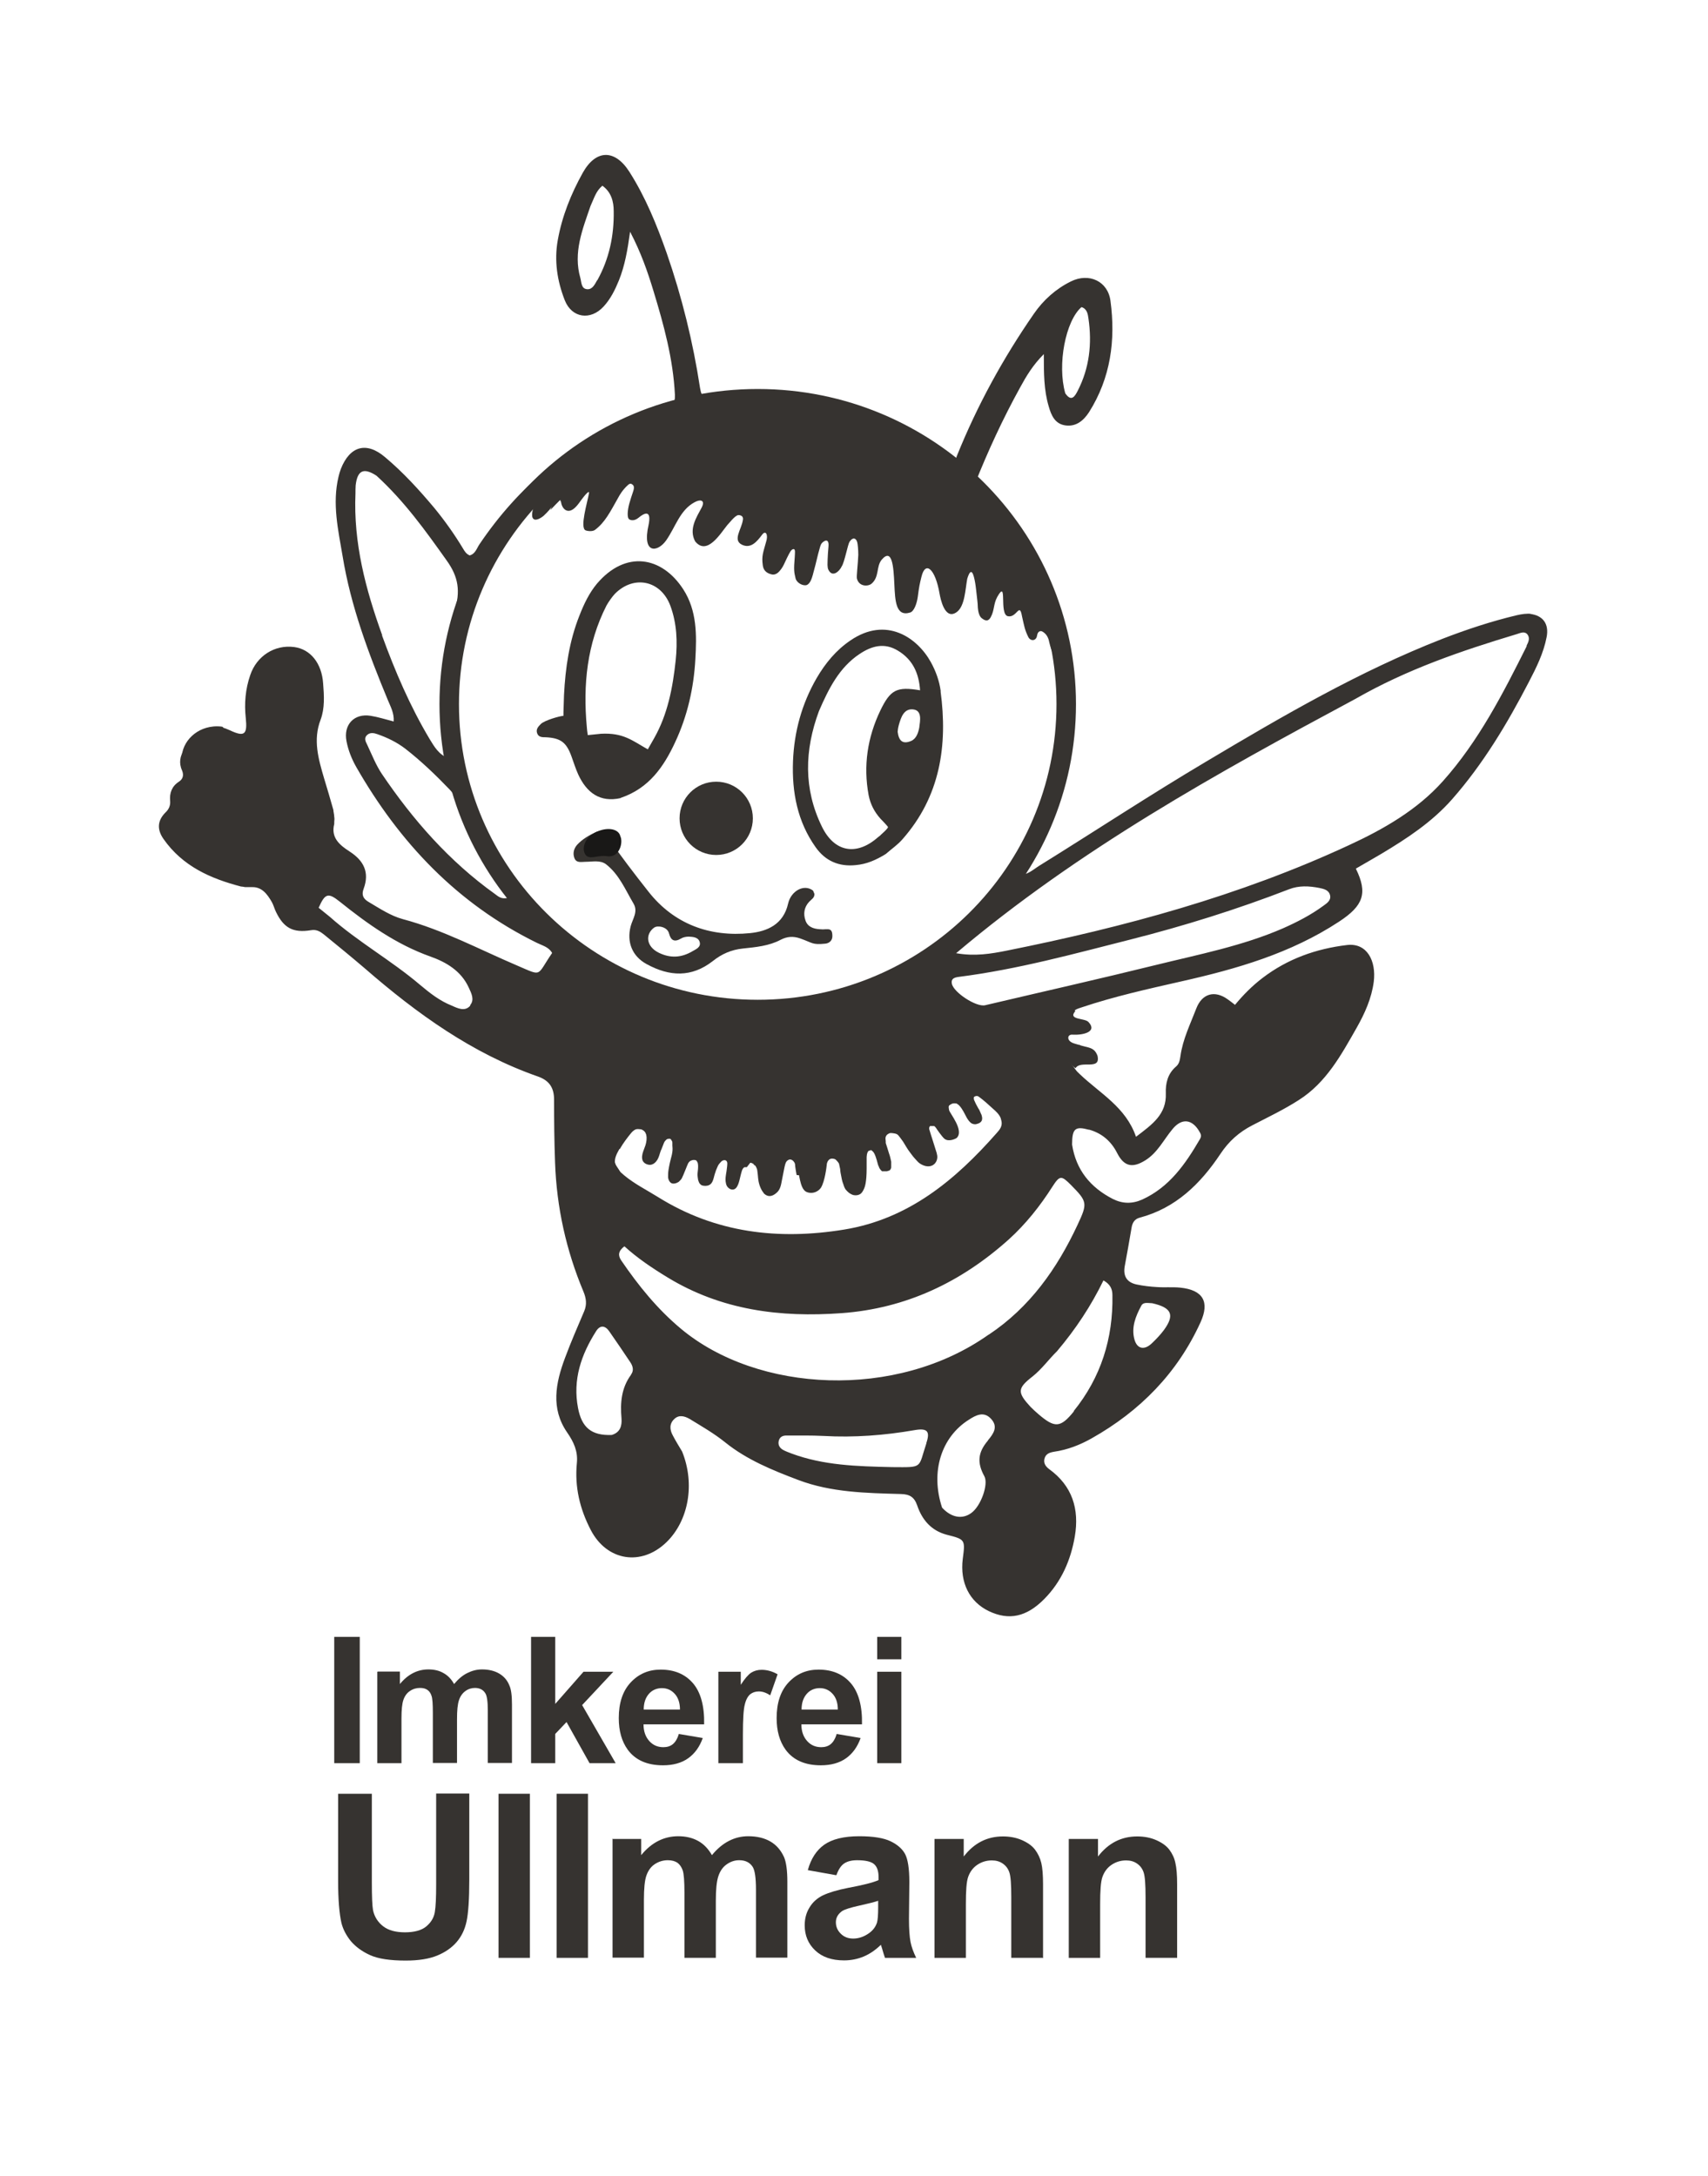<?xml version="1.0" encoding="UTF-8"?>
<svg id="Ebene_1" xmlns="http://www.w3.org/2000/svg" version="1.1" viewBox="0 0 87.64 111.64">
  <!-- Generator: Adobe Illustrator 29.5.1, SVG Export Plug-In . SVG Version: 2.1.0 Build 141)  -->
  <defs>
    <style>
      .st0, .st1 {
        fill: #363330;
      }

      .st2 {
        fill: #191817;
        stroke: #191817;
        stroke-width: .21px;
      }

      .st2, .st3 {
        stroke-miterlimit: 10;
      }

      .st3 {
        fill: none;
        stroke: #363330;
      }

      .st1 {
        fill-rule: evenodd;
      }
    </style>
  </defs>
  <g id="Text">
    <g>
      <path class="st0" d="M17.15,90.47v-6.48h1.31v6.48h-1.31Z"/>
      <path class="st0" d="M19.38,85.77h1.14v.64c.41-.5.9-.75,1.46-.75.3,0,.56.06.78.19.22.12.4.31.54.56.21-.25.43-.44.67-.56.24-.12.49-.19.76-.19.34,0,.64.07.88.21s.42.34.53.62c.09.2.13.52.13.97v3h-1.24v-2.68c0-.46-.04-.77-.13-.9-.11-.18-.29-.27-.53-.27-.17,0-.34.05-.49.16s-.26.26-.33.47-.1.53-.1.97v2.25h-1.24v-2.57c0-.46-.02-.75-.07-.88-.04-.13-.11-.23-.21-.3s-.22-.1-.38-.1c-.19,0-.36.05-.52.16-.15.1-.26.25-.33.45s-.1.52-.1.97v2.28h-1.24v-4.69h.02Z"/>
      <path class="st0" d="M27.25,90.47v-6.48h1.24v3.44l1.45-1.65h1.53l-1.6,1.71,1.72,2.98h-1.34l-1.18-2.11-.58.61v1.5h-1.24Z"/>
      <path class="st0" d="M34.82,88.97l1.24.21c-.16.45-.41.8-.75,1.04s-.77.36-1.29.36c-.82,0-1.42-.27-1.81-.8-.31-.43-.46-.97-.46-1.62,0-.78.2-1.39.61-1.83s.92-.66,1.54-.66c.7,0,1.25.23,1.65.69s.6,1.17.58,2.12h-3.11c0,.37.11.65.3.86s.43.31.72.31c.19,0,.36-.05.49-.16s.23-.28.3-.51h-.01ZM34.89,87.72c0-.36-.1-.63-.28-.82s-.39-.28-.65-.28-.5.1-.67.3-.26.46-.26.8c0,0,1.86,0,1.86,0Z"/>
      <path class="st0" d="M38.1,90.47h-1.24v-4.69h1.15v.67c.2-.31.38-.52.53-.62.16-.1.34-.15.54-.15.28,0,.56.08.82.23l-.38,1.08c-.21-.14-.4-.2-.58-.2s-.32.05-.44.14c-.12.1-.22.27-.28.52-.07.25-.1.77-.1,1.57v1.45h-.02Z"/>
      <path class="st0" d="M42.92,88.97l1.24.21c-.16.45-.41.8-.75,1.04s-.77.36-1.29.36c-.82,0-1.42-.27-1.81-.8-.31-.43-.46-.97-.46-1.62,0-.78.2-1.39.61-1.83s.92-.66,1.54-.66c.7,0,1.25.23,1.65.69s.6,1.17.58,2.12h-3.11c0,.37.11.65.3.86s.43.31.72.31c.19,0,.36-.05.49-.16s.23-.28.3-.51h-.01ZM42.99,87.72c0-.36-.1-.63-.28-.82s-.39-.28-.65-.28-.5.1-.67.3-.26.46-.26.8c0,0,1.86,0,1.86,0Z"/>
      <path class="st0" d="M45.01,85.14v-1.15h1.24v1.15h-1.24ZM45.01,90.47v-4.69h1.24v4.69h-1.24Z"/>
      <path class="st0" d="M17.38,92.04h1.7v4.56c0,.72.02,1.19.06,1.41.07.34.25.62.52.83s.65.31,1.12.31.85-.1,1.09-.3.39-.44.44-.73c.05-.29.07-.76.07-1.43v-4.66h1.7v4.42c0,1.01-.05,1.72-.14,2.14s-.26.77-.51,1.06-.58.52-.99.69c-.41.17-.95.26-1.62.26-.8,0-1.41-.09-1.83-.28s-.74-.43-.99-.72c-.24-.3-.4-.61-.48-.93-.11-.48-.17-1.2-.17-2.14v-4.49h.03Z"/>
      <path class="st0" d="M25.58,100.46v-8.42h1.61v8.42h-1.61Z"/>
      <path class="st0" d="M28.56,100.46v-8.42h1.61v8.42h-1.61Z"/>
      <path class="st0" d="M31.41,94.36h1.49v.83c.53-.65,1.17-.97,1.9-.97.39,0,.73.08,1.02.24.29.16.52.4.71.73.27-.33.56-.57.87-.73.31-.16.64-.24.99-.24.45,0,.83.09,1.14.27.31.18.54.45.7.8.11.26.17.68.17,1.26v3.9h-1.61v-3.49c0-.61-.06-1-.17-1.17-.15-.23-.38-.34-.69-.34-.23,0-.44.07-.64.21s-.34.34-.43.61c-.09.27-.13.69-.13,1.26v2.93h-1.61v-3.34c0-.59-.03-.98-.09-1.15s-.15-.3-.27-.39c-.12-.08-.28-.13-.49-.13-.25,0-.47.07-.67.2s-.34.33-.43.58-.13.67-.13,1.26v2.96h-1.61v-6.1h-.02Z"/>
      <path class="st0" d="M42.91,96.22l-1.46-.26c.16-.59.45-1.03.85-1.31.4-.28,1-.43,1.79-.43.72,0,1.26.09,1.61.26.35.17.6.39.74.65.14.26.22.74.22,1.44l-.02,1.88c0,.54.03.93.08,1.19s.15.53.29.82h-1.6c-.04-.11-.09-.27-.15-.48-.03-.1-.05-.16-.06-.19-.28.27-.57.47-.88.6s-.65.2-1.01.2c-.63,0-1.12-.17-1.48-.51s-.54-.77-.54-1.29c0-.34.08-.65.25-.92.16-.27.4-.48.69-.62.3-.14.72-.27,1.28-.38.75-.14,1.28-.27,1.57-.4v-.16c0-.31-.08-.53-.23-.66-.15-.13-.44-.2-.87-.2-.29,0-.51.06-.67.17s-.29.31-.39.59h-.01ZM45.07,97.53c-.21.07-.53.15-.98.25s-.74.19-.88.28c-.21.15-.32.34-.32.57s.08.42.25.59.38.25.64.25c.29,0,.57-.1.83-.29.2-.15.32-.32.39-.53.04-.14.06-.4.06-.79v-.32h0Z"/>
      <path class="st0" d="M53.5,100.46h-1.61v-3.11c0-.66-.03-1.08-.1-1.28s-.18-.34-.34-.45-.34-.16-.56-.16c-.28,0-.53.08-.75.23s-.37.36-.46.61-.12.72-.12,1.4v2.76h-1.61v-6.1h1.5v.9c.53-.69,1.2-1.03,2.01-1.03.36,0,.68.06.98.19.29.13.52.29.67.49.15.2.26.43.32.68s.09.62.09,1.09v3.79h-.02Z"/>
      <path class="st0" d="M60.39,100.46h-1.61v-3.11c0-.66-.03-1.08-.1-1.28s-.18-.34-.34-.45-.34-.16-.56-.16c-.28,0-.53.08-.75.23s-.37.36-.46.61-.12.72-.12,1.4v2.76h-1.61v-6.1h1.5v.9c.53-.69,1.2-1.03,2.01-1.03.36,0,.68.06.98.19.29.13.52.29.67.49.15.2.26.43.31.68.06.25.09.62.09,1.09v3.79h0Z"/>
    </g>
  </g>
  <g id="Biene">
    <path class="st0" d="M78.6,31.5c-.26-.03-.52.01-.78.07-1.3.31-2.57.73-3.81,1.21-4.25,1.66-8.18,3.95-12.09,6.28-2.9,1.72-5.72,3.58-8.59,5.36-.32.2-.62.5-1.08.48,0-.03,0-.06.02-.1-.25.31-.52.61-.8.89-1.31,2.21-3.58,3.47-5.93,4.37-.02,0-.03.02-.05.03-.37.16-.74.32-1.12.46-.89.42-1.85.62-2.82.76-.09,0-.17.02-.26,0-4.21.72-8.49-.02-11.91-2.71-3.53-2.77-5.58-7.06-5.94-11.52-.18-2.3.39-4.49.93-6.7.27-1.09.68-1.96,1.36-2.63.21-.3.43-.63.71-.84,0-.04,0-.09.03-.13.43-.93,1.38-1.48,2.29-1.85.44-.18.89-.32,1.35-.45,1.89-.71,4.02-.93,6.01-.65,1.24.17,2.45.53,3.66.85,1.2.32,2.42.57,3.61.93,1.16.35,2.3.78,3.35,1.38,1.02.58,2.11,1.01,3.14,1.57,1.79.98,3.76,2.64,4.15,4.74,0,.03.07.18.07.2.07.11,0,.07,0,.21v.09s0,.03.02.09h0v.03h0v.02h0v.03l.02.04v.03s0,.03,0,.05c0,0,0,.04,0,.03v.03c.02.08.02.14.02.22l.02.05v.06c.09.1.13.17.21.28-.03-.33-.06-.65-.1-.98-.42-3.08-1.93-5.72-4.07-7.97-.3-.31-.37-.55-.21-.95.68-1.71,1.45-3.38,2.34-4.99.31-.57.65-1.14,1.21-1.7,0,.98,0,1.84.25,2.68.13.46.32.91.87.98.54.07.92-.25,1.2-.68,1.11-1.76,1.37-3.69,1.1-5.71-.13-1.01-1.1-1.46-2.03-1-.77.38-1.41.95-1.9,1.66-1.58,2.28-2.91,4.71-3.95,7.29-.11.27-.16.58-.46.78-.6-.26-1.08-.7-1.63-1.04-3.15-1.91-6.57-2.76-10.25-2.55-.54.03-.76-.16-.84-.67-.36-2.36-.93-4.67-1.71-6.92-.51-1.45-1.09-2.88-1.92-4.18-.75-1.17-1.72-1.14-2.39.06-.6,1.08-1.06,2.22-1.28,3.45-.19,1.06-.03,2.1.36,3.09.36.91,1.32,1.05,1.99.32.36-.39.59-.86.79-1.35.3-.75.44-1.54.57-2.49.56,1.07.9,2.05,1.2,3.04.53,1.74,1.01,3.49,1.1,5.32.02.48-.16.71-.62.78-.5.08-.98.24-1.45.43-3.35,1.3-5.96,3.51-7.96,6.47-.14.21-.21.49-.5.57-.17-.07-.26-.21-.34-.35-.44-.73-.93-1.42-1.47-2.08-.78-.93-1.6-1.83-2.53-2.61-.96-.82-1.81-.57-2.27.6-.05.13-.09.27-.12.4-.33,1.38-.02,2.73.21,4.08.42,2.57,1.33,4.99,2.32,7.38.14.34.33.67.3,1.1-.43-.11-.8-.23-1.18-.29-.85-.14-1.41.46-1.24,1.31.09.46.26.89.49,1.3,2.23,3.9,5.2,7.04,9.28,9.04.28.14.61.21.78.52-.82,1.19-.47,1.21-1.78.65-1.95-.83-3.82-1.84-5.89-2.39-.62-.17-1.17-.54-1.73-.87-.3-.17-.39-.37-.27-.69.31-.84,0-1.44-.71-1.9-.53-.34-.98-.72-.8-1.42,0-.08,0-.16.01-.24,0-.04,0-.09-.01-.13,0-.06-.01-.12-.02-.17,0-.04-.02-.09-.02-.12s0-.05-.01-.08c-.15-.54-.31-1.07-.47-1.6-.29-.99-.58-1.97-.18-3.01.22-.59.18-1.23.13-1.86-.07-1.04-.65-1.76-1.49-1.87-1-.13-1.92.46-2.25,1.44-.25.72-.31,1.46-.23,2.2.09.85-.06.99-.82.63-.28-.13-.54-.2-.78-.18-.29.02-.56.15-.81.43-.14.15-.29.28-.44.41-.27.25-.47.52-.51.85-.02.17,0,.35.09.55.09.22.07.43-.16.58-.36.23-.49.58-.45.99.02.24-.07.43-.24.59-.43.43-.43.89-.1,1.36.98,1.4,2.41,2.03,3.98,2.44.07,0,.14.02.21.03h.34c.51-.02.79.35,1.03.77.09.16.13.34.21.5.4.83.88,1.09,1.8.94.28-.05.47.07.66.22.7.57,1.41,1.15,2.1,1.74,2.67,2.32,5.51,4.37,8.89,5.55.59.21.82.59.82,1.19,0,1.07.01,2.14.05,3.21.08,2.31.57,4.52,1.46,6.64.14.34.18.65.04.99-.34.8-.69,1.6-.99,2.41-.48,1.28-.74,2.59.11,3.82.34.49.56.97.5,1.57-.12,1.22.15,2.36.72,3.45.83,1.58,2.59,1.86,3.88.61,1.12-1.09,1.48-2.97.8-4.65-.18-.3-.34-.56-.48-.83-.16-.29-.18-.6.08-.84.24-.23.53-.15.79,0,.62.38,1.25.74,1.82,1.2,1.12.9,2.43,1.43,3.75,1.93,1.69.64,3.48.67,5.26.72.45.01.69.15.84.58.25.74.72,1.3,1.52,1.51.95.24.95.25.82,1.24-.15,1.21.34,2.2,1.34,2.68,1.03.49,1.93.3,2.84-.62.88-.89,1.36-1.99,1.57-3.21.24-1.41-.13-2.6-1.32-3.46-.17-.13-.29-.29-.24-.52.06-.26.26-.33.5-.37.69-.1,1.33-.35,1.93-.69,2.48-1.4,4.39-3.34,5.58-5.95.48-1.05.13-1.66-1.04-1.78-.4-.04-.81,0-1.21-.03-.34-.02-.69-.06-1.02-.13-.49-.1-.71-.41-.62-.93.12-.65.24-1.31.35-1.97.04-.26.15-.46.42-.53,1.85-.49,3.12-1.74,4.14-3.27.43-.65.96-1.12,1.64-1.47.81-.42,1.63-.81,2.39-1.3,1.4-.89,2.17-2.31,2.96-3.7.42-.74.77-1.52.88-2.37.13-1.06-.34-2-1.37-1.88-1.59.19-3.06.71-4.35,1.7-.51.39-.97.85-1.4,1.37-.15-.12-.26-.2-.37-.28-.66-.48-1.31-.31-1.61.45-.31.81-.7,1.59-.82,2.46-.03.2-.06.4-.23.54-.42.36-.54.85-.52,1.37.04,1.08-.69,1.59-1.53,2.23-.52-1.52-1.84-2.22-2.87-3.2-.09-.08-.18-.17-.25-.27-.12-.19-.35-.38-.46-.58h0c-.27-.31-.2-.75-.15-1.12.05-.4.06-.43.22-.84,0,0,.12-.18.19-.29.13-.22.32-.27.53-.34,1.67-.56,3.38-.94,5.1-1.33,2.85-.64,5.63-1.44,8.11-3.07,1.25-.82,1.48-1.46.86-2.72.43-.25.87-.5,1.31-.76,1.32-.79,2.6-1.63,3.63-2.8,1.6-1.82,2.83-3.88,3.94-6.02.38-.73.75-1.47.91-2.3.13-.67-.18-1.11-.85-1.19h.09ZM55.5,15.76c.28.09.32.36.35.58.19,1.29.05,2.54-.55,3.71-.14.27-.32.6-.64.13-.42-1.48.02-3.72.83-4.42h0ZM30.64,14.38c-.12.21-.24.48-.51.46-.31-.02-.29-.35-.35-.57-.38-1.31.11-2.5.52-3.7.19-.41.28-.77.61-1.04.46.33.58.82.58,1.31.02,1.25-.23,2.44-.84,3.54h-.01ZM19.61,32.59c-.85-2.35-1.48-4.74-1.37-7.27,0-.14,0-.28.01-.42.09-.77.41-.92,1.07-.49,1.44,1.32,2.52,2.83,3.6,4.35.61.85.71,1.57.41,2.59-.68,2.31-.7,4.7-.36,7.08.02.14.03.28.04.48-.51-.2-.73-.61-.96-.98-1.01-1.69-1.78-3.49-2.45-5.33h.01ZM25.38,45.86c-2.33-1.67-4.19-3.79-5.78-6.14-.31-.46-.52-1-.76-1.51-.08-.16-.18-.34,0-.5.16-.14.35-.1.52-.04.52.18,1.01.42,1.44.75.81.63,1.56,1.35,2.27,2.09.3.31.47.7.62,1.1.64,1.62,1.61,2.96,2.37,4.46-.35.09-.51-.09-.68-.21ZM24.13,51.6c-.27.32-.64.14-.95,0-.61-.24-1.12-.64-1.62-1.06-1.48-1.26-3.19-2.21-4.64-3.5-.24-.19-.41-.33-.57-.46.33-.75.49-.79,1.09-.31,1.42,1.14,2.9,2.19,4.64,2.81.82.29,1.58.74,1.97,1.59.14.3.31.63.07.91h.01ZM58.56,67c.11-.21.36-.13.56-.13,1.02.23,1.16.61.6,1.38-.18.24-.39.46-.61.67-.38.37-.76.31-.9-.19-.17-.62.06-1.19.35-1.73ZM31.82,58.93c.16-.28.36-.54.56-.79.13-.16.3-.28.53-.19.24.1.3.3.3.54s-.13.46-.2.69c-.04.15-.04.29,0,.4.04,0,.09,0,.12.03-.02-.38.2-.79.61-.9.09-.33.27-.65.64-.72.11-.02.22.03.26.15,0,.04,0,.08,0,.12.15.08.16.24.15.39,0,.05,0,.1-.02.15.49.13.96.31,1.46.44.26.07.53.13.79.19.03-.02.05-.03.08-.05.04-.02.08,0,.11.02.03,0,.06,0,.08.04,0-.02.02-.05.03-.07.05-.05.12-.06.17,0,.02.03.04.05.04.08.03.02.06.06.05.1.18.04.36.07.54.11h0s.03-.04.04-.06c.02-.03.06-.04.09-.04.05-.03.11-.05.16-.07.1-.25.22-.49.46-.71-.07.37-.13.69-.19,1,.04,0,.08.02.12.03.23.05.4.17.51.33.12,0,.24.03.36.04,0-.07,0-.14,0-.21-.09-.05-.14-.16-.08-.28.18-.34.48-.93.97-.74.21.08.25.29.23.49-.02.28.03.54.08.82,0,0,0,.02.02.04h.55c.05-.14.13-.27.25-.37-.04-.13-.08-.26-.12-.4-.15-.48-.14-.86.03-1.15.26.4.28.91.45,1.35.08-.28.2-.57.45-.73.09-.06.24-.02.29.07.03.06.06.19.07.34,0-.08.04-.16.1-.24.22.03.34.14.43.28.12-.04.25-.07.37-.11.18-.12.37-.21.61-.21,0,0,.02,0,.03,0,.06-.05.13-.08.22-.09h0c.2-.08.39-.16.58-.24v-.05c0-.1.06-.16.13-.19-.06-.19-.08-.39,0-.6.38,0,.76.02,1.07.25.27-.14.53-.29.79-.44,0-.32.08-.62.45-.8.16.07.26.19.33.32.16-.1.32-.2.47-.31.04-.08.11-.15.19-.19.07-.07.16-.14.26-.17.05,0,.09-.02.14,0,.25-.1.5-.06.71.05.05-.04.11-.09.17-.17-.02-.05,0-.11.02-.16.05-.09.2-.14.29-.07.25.18.49.4.73.62.08.07.16.14.23.22.05.06.1.12.13.18.03.05.05.11.06.17h0c.1.32-.08.51-.23.68-2.12,2.41-4.52,4.41-7.82,4.95-3.37.55-6.6.18-9.56-1.67-.58-.36-1.2-.67-1.73-1.11-.56-.46-.61-.73-.25-1.35h.02ZM32.38,70.54c-.5.68-.56,1.44-.49,2.24.03.39-.07.72-.5.85-1.04.04-1.54-.38-1.73-1.38-.28-1.46.16-2.74.93-3.95.21-.33.47-.28.67.01.37.53.73,1.06,1.09,1.6.13.2.18.42.03.62h0ZM47.54,74.04c-.44,1.31-.14,1.25-1.75,1.24-1.83-.04-3.54-.09-5.18-.7-.15-.06-.3-.11-.44-.19-.17-.1-.26-.26-.21-.46.05-.21.22-.28.42-.27.62,0,1.25-.01,1.87.02,1.58.09,3.14-.03,4.69-.3.64-.11.8.06.59.67h.01ZM50.69,73.92c-.52.61-.56,1.14-.18,1.83.22.41-.18,1.54-.68,1.89-.46.33-1.02.23-1.49-.28-.61-1.84-.04-3.62,1.37-4.51.37-.24.77-.45,1.14-.05.38.41.13.76-.16,1.11h0ZM50.73,68.48c-4.74,3.36-11.85,2.99-15.79-.3-1.21-1.01-2.18-2.21-3.06-3.5-.18-.26-.16-.49.16-.73.67.61,1.43,1.12,2.22,1.6,2.76,1.68,5.78,2.06,8.92,1.83,3.31-.24,6.14-1.59,8.59-3.79.87-.79,1.6-1.71,2.23-2.7.38-.59.46-.58.95-.09.85.86.86.94.34,2.05-1.05,2.25-2.45,4.23-4.55,5.63h-.01ZM55.11,72.41c-.7.87-.99.87-1.83.15-.14-.12-.27-.24-.4-.37-.69-.75-.68-.95.1-1.56.48-.38.83-.88,1.26-1.3.97-1.15,1.74-2.32,2.38-3.63.34.19.46.43.46.76.04,2.22-.59,4.22-1.99,5.95h.02ZM55.87,57.96c.66.18,1.14.59,1.45,1.2.35.69.78.8,1.46.37.62-.39.93-1.05,1.38-1.59.48-.59,1.03-.53,1.41.17.07.12.07.22,0,.34-.74,1.27-1.56,2.46-2.96,3.1-.52.23-1.01.22-1.51-.03-1.15-.59-1.89-1.49-2.09-2.79,0-.84.17-.95.87-.76h-.01ZM55.16,56.32c-.81.06-1.3.45-1.65.96-.31,0-.42-.19-.54-.34-.77-.91-1.42-1.9-2.11-2.87-.06-.08-.2-.18-.03-.29,1.92.06,3.05,1.29,4.32,2.55h.01ZM67.9,46.48c-.64.47-1.34.83-2.06,1.15-2.09.91-4.32,1.34-6.51,1.88-2.92.72-5.85,1.38-8.78,2.07-.45.11-1.63-.66-1.71-1.11-.05-.25.13-.31.32-.34,3.07-.39,5.95-1.19,8.84-1.92,2.76-.7,5.48-1.55,8.14-2.58.51-.2,1.03-.17,1.55-.07.23.05.5.1.56.39.05.26-.17.4-.35.53ZM78.34,33.15c-1.22,2.44-2.47,4.88-4.3,6.93-1.32,1.48-3.05,2.47-4.83,3.29-5.6,2.6-11.52,4.2-17.56,5.41-.8.16-1.62.3-2.59.13,6.31-5.33,13.37-9.23,20.49-13.05,2.65-1.52,5.45-2.47,8.27-3.32.18-.05.4-.18.56.02.14.19.04.4-.05.57v.02Z"/>
    <path class="st0" d="M48.27,35.47c-.07-.53-.25-1.03-.51-1.5-.7-1.26-2.29-2.36-4.12-1.11-.74.5-1.29,1.17-1.74,1.94-.76,1.32-1.15,2.74-1.21,4.26-.06,1.6.23,3.1,1.16,4.41.5.71,1.2,1.01,2.06.92.56-.05,1.04-.26,1.54-.57.31-.27.62-.48.86-.76,1.93-2.19,2.33-4.8,1.95-7.61v.02ZM45.19,42.85s-.1.08-.14.11c-1.1.97-2.23.77-2.87-.53-.96-1.95-.9-3.94-.16-5.94.51-1.18,1.05-2.24,2.08-2.93.63-.42,1.28-.6,1.98-.17.76.46,1.07,1.16,1.13,2.03-1.19-.2-1.52-.04-2.04,1.04-.66,1.38-.88,2.83-.6,4.34.09.46.29.85.6,1.2.38.39.39.43.39.43.05.05-.38.42-.38.42h.01ZM47.17,37.33c-.05.25-.14.57-.42.69-.43.18-.63,0-.69-.47,0-.04.02-.21.06-.35.11-.39.26-.85.73-.8.48.05.36.59.32.92h0Z"/>
    <path class="st0" d="M31.85,40.95c-1.07.24-1.75-.28-2.18-1.21-.13-.29-.23-.6-.34-.91-.26-.73-.55-.96-1.32-1-.19,0-.38,0-.45-.21-.07-.2.06-.34.19-.47.19-.19.97-.41,1.16-.42,0,0,0-.28.03-1.06.07-1.4.27-2.77.79-4.08.23-.59.5-1.16.9-1.64,1.47-1.73,3.33-1.41,4.43.29.71,1.1.69,2.36.62,3.58-.08,1.48-.41,2.93-1.04,4.27-.58,1.25-1.34,2.36-2.79,2.85M30.84,37.65c1.16-.06,1.61.36,2.4.8h0s.02-.03.33-.58c.69-1.22.95-2.58,1.1-3.98.1-.96.06-1.9-.27-2.8-.49-1.32-1.88-1.6-2.85-.62-.14.15-.33.42-.43.6-1,1.97-1.21,4.06-1.01,6.23.03.29,0,.07.05.42"/>
    <path class="st0" d="M41.79,45.87c0,.21-.14.26-.27.4-.26.28-.31.62-.19.96.11.33.41.43.73.45.34.02.06,0,.41,0,.2,0,.24.14.24.36s-.16.36-.36.38c-.69.07-.64-.04-1.3-.27-.35-.12-.66-.1-.99.07-.6.32-1.28.38-1.94.45-.59.06-1.09.28-1.54.64-1.1.86-2.23.8-3.4.16-.74-.4-1.03-1.13-.82-1.94.1-.38.39-.75.15-1.16-.42-.71-.74-1.5-1.41-2.02-.3-.23-.7-.13-1.06-.13-.21,0-.47.08-.57-.2-.09-.25-.02-.49.15-.68.26-.28.6-.48.95-.64.28-.13.46.05.61.26.67.96,1.38,1.89,2.1,2.8,1.3,1.65,3.13,2.33,5.21,2.12.87-.09,1.71-.44,1.95-1.52.15-.65.82-1.02,1.28-.66M33.56,47.6c-.46.34-.41.97.25,1.29.6.29,1.16.25,1.72-.08.19-.11.45-.21.37-.48-.07-.24-.34-.26-.56-.27-.13,0-.29.03-.4.1-.34.2-.52.09-.61-.26-.09-.36-.6-.42-.75-.31"/>
    <path class="st0" d="M12.92,38.95c0,.92-.81,1.67-1.8,1.67-.7,0-1.29-.37-1.59-.91.12,0,.12-.2,0-.21,0-.04-.02-.08-.06-.09,0-.06-.02-.12-.1-.12h-.01c-.03-.11-.04-.23-.04-.35,0-.92.81-1.67,1.8-1.67.11,0,.22,0,.32.03,0,.03.01.06.03.08,0,.03.03.06.06.07.01.04.04.07.1.07h.01c.1.04.19.06.29.09.1.02.2.04.28.1.04.03.08.06.11.09.04.04.08.07.12.11.08.07.15.16.23.24h.02c.14.24.21.51.21.79h.02Z"/>
    <path class="st1" d="M29.22,24.89c-.07.3-.2.61-.43.83,0,0,0,.02-.01.02h-.01s-.01-.05-.02-.08v-.1h-.01c-.06.03-.11.08-.15.12-.07.09-.17.14-.22.24-.06.11-.25.34-.48.55-.12.1-.45.32-.56.1-.05-.11-.02-.27,0-.38.02-.08.05-.15.07-.22-.06.05-.13.13-.17.16-.1.07-.21.12-.32.15-.08.02-.14-.06-.12-.13.04-.23.17-.42.31-.61-.01-.03-.02-.06,0-.09.17-.31.4-.57.68-.79.01-.02.03-.03.04-.04.46-.11.98-.35,1.44-.59.06.28.04.58-.02.86h-.02Z"/>
    <path class="st0" d="M38.32,59.89h-.12c-.13.07-.15.26-.19.39-.05.17-.11.65-.33.74-.16.07-.33-.06-.39-.18-.02-.04-.03-.07-.04-.12-.03-.13-.03-.26,0-.45.03-.17.03-.18.06-.43,0-.03.02-.16,0-.21-.05-.14-.18-.1-.23-.08-.05.02-.11.09-.17.16-.07.08-.09.16-.12.22-.03.09-.05.1-.06.15-.02.05-.03.1-.06.18-.07.23-.09.53-.39.58-.1.02-.24,0-.29-.03-.11-.08-.12-.12-.17-.27-.02-.12-.03-.21-.03-.26,0-.12.03-.27.03-.39,0-.16,0-.24-.1-.35-.09-.03-.14-.03-.23,0-.08.02-.14.08-.18.15-.03.05-.25.63-.32.76-.03.06-.09.12-.15.18-.05.04-.14.08-.19.09-.08.02-.17.02-.23-.03-.09-.07-.13-.18-.14-.28,0-.12,0-.25.02-.37s.04-.24.07-.37c.03-.14.07-.27.1-.4.04-.19.05-.28.03-.49v-.15s0-.07-.04-.11c-.02-.04-.04-.08-.09-.09-.06,0-.09,0-.14.02-.03.02-.06.04-.07.06-.06.05-.09.12-.13.23-.06.15-.11.29-.12.29-.06.16-.09.33-.18.48-.08.13-.21.25-.37.26-.16,0-.33-.08-.39-.23-.05-.14-.02-.31.03-.45.04-.11.08-.22.12-.33h0c.05-.17.08-.35.04-.53-.03-.12-.1-.26-.23-.29h-.04c-.12,0-.22-.04-.33.03-.11.06-.2.17-.28.26-.18.2-.35.4-.47.64,0,.02-.02.03-.04.03-.03.06-.06.12-.09.17,0,.04-.02.07-.05.09-.06.13-.11.26-.1.4.02.22.21.39.3.59.02.05.01.11-.04.14-.05.02-.12,0-.14-.04-.1-.24-.31-.42-.32-.7-.02-.31.18-.56.3-.83,0-.02.02-.03.04-.04.13-.24.32-.46.51-.66.1-.11.21-.22.34-.28.15-.06.29-.02.45-.03.04,0,.06,0,.08.04.09.04.16.1.21.18,0,0,0-.02,0-.04-.03-.08.06-.14.13-.12.1.02.23.05.33.1.06-.02.11,0,.13.07.06-.04.12-.06.19-.08.04-.05.09-.09.14-.13.08-.06.2,0,.17.1h.12s.02-.04.03-.06c.02-.05.05-.11.07-.16,0-.04.03-.07.04-.11.14.03.3.06.41.16.1.09.14.21.15.34h0c.04-.07.14-.06.18,0,.05,0,.11.04.1.1h0s.06-.05.09-.07h.03s.04-.03.07-.02c.06,0,.12,0,.19,0,.03,0,.06.02.08.04h0c.09-.08.22.03.16.13.05-.02.11-.02.16-.03h.2c.14-.12.28-.23.42-.35.15-.12.3-.25.45-.37,0,.03-.02.05-.02.08-.04.16-.07.32-.08.48v.29c.11.02.21.04.32.06,0,.04-.02.08-.03.12h0s.02,0,.02,0h.02s0-.05.02-.07c.1.02.19.04.29.07.02,0,.03.02.05.03.05,0,.1.02.15.04.03,0,.05.03.06.06.06-.08.13-.16.21-.23.04-.04.09-.08.14-.12,0,.04,0,.08,0,.12,0,.03,0,.06-.02.1-.02.11-.04.21-.06.32h.04s.05-.01.07-.01h.05c.02-.08.03-.16.05-.24.02-.1.04-.21.06-.31.07-.05.14-.1.21-.15.05-.03.09-.05.14-.08.41.03.82.06,1.23.09,0,.07,0,.14.02.21v.05s.03,0,.04.02c0-.06-.02-.13-.03-.19h.02s0,0,0,0v.02h.11v-.02s.06-.06.09-.08v-.02c.11-.05.24-.04.36-.04.14,0,.29,0,.43.02.39-.06.79-.11,1.18-.16v.15h.04v.02h.07c.09,0,.17.01.25.03h0s0,0,0,0c.25.05.5.1.75.14.06,0,.1.05.1.11h0c.15,0,.31.03.46.04,0-.02,0-.04.03-.05.03-.02.05-.04.08-.06,0-.04.04-.08.08-.09h0s0-.03-.02-.05c.2-.02.4-.04.6-.06.03-.04.06-.08.09-.13-.02-.04,0-.08.02-.11.04-.06.1-.11.16-.15,0,0,.03-.02.05-.02.05-.04.11-.09.17-.12.04-.02.08-.03.12,0,.03.02.04.05.04.08.04-.04.09-.07.13-.11,0,.02.02.03.03.05.14-.09.27-.18.4-.28.04.1.08.2.12.31.02.04.03.09.04.13.14-.12.41-.13.55-.19.15-.06.28-.14.43-.2-.02-.03-.03-.07,0-.11l.02-.02h0s.05-.06.08-.09c-.03-.05-.02-.11.03-.15.09-.06.18-.11.27-.15.05-.02.1,0,.13.03h.28s.07.02.08.05c.04-.06.13-.07.18,0,0,0,0,0,0,.02.03-.07.06-.13.1-.2,0-.02.03-.03.05-.04.02-.06.06-.12.12-.17.11-.09.27-.12.41-.1.07,0,.13.03.19.06,0-.07.08-.14.16-.09,0,0,.02,0,.03.02.02-.07.07-.12.15-.15.06-.02.13-.02.19,0,.02-.02.05-.04.07-.05.09-.05.2-.07.3-.09.15-.02.2-.05.28-.03.02,0,.08.02.09.06,0,.02-.02.05-.03.06h0l-.02.02h0s-.06,0-.09-.02c-.06-.04-.07-.04-.13-.04-.05,0-.1,0-.14.03-.03.02-.05.04-.06.08,0,.04,0,.07,0,.11,0,.05.02.09.04.13.04.1.09.19.14.28.03.06.06.11.1.17.03.06.05.12.08.18,0,.02.02.04.03.06.05.15.07.32-.07.41-.05.04-.12.06-.19.08-.08.02-.16,0-.23-.03-.12-.07-.2-.19-.27-.31-.04-.08-.08-.16-.12-.23,0,0-.02-.02-.02-.04-.14-.23-.3-.55-.63-.46-.18.05-.16.2-.13.35.03.16.79,1.05.39,1.43-.05.04-.41.22-.63.04-.13-.11-.41-.52-.42-.54,0,0-.02-.03-.03-.04-.02-.03-.05-.06-.08-.07-.02,0-.04,0-.06,0h-.13s0,0-.02,0h0s0,.02-.02.03c-.03.06-.03.12,0,.19.02.09.31.97.37,1.18v.02c.07.21,0,.47-.21.59-.22.12-.48.03-.66-.09-.08-.05-.17-.16-.27-.27-.11-.12-.18-.23-.28-.36-.06-.07-.26-.41-.31-.49-.07-.1-.21-.29-.24-.32-.03-.03-.05-.05-.09-.07-.07-.03-.16-.04-.24-.05h-.1s-.06.02-.09.04c-.06.03-.11.09-.13.15-.03.08,0,.17,0,.25v.07s.15.46.17.54c0,0,.05.11.11.42v.19h0v.1h0s0,.04-.02.06c0,0,0,0,0,.02h0s-.02.02-.03.04l-.02.02h0s-.02.02-.04.03c0,0,0,0-.02,0h0s-.06.02-.09.03h-.16s-.04,0-.06,0h-.03s-.09-.08-.12-.14c-.02-.03-.03-.05-.04-.08,0-.03-.03-.06-.04-.09,0-.03-.02-.07-.03-.1,0-.04-.02-.07-.03-.11,0-.04-.02-.07-.03-.11-.04-.14-.09-.27-.15-.35,0,0-.02-.03-.05-.05l-.02-.02s-.03-.03-.04-.03h0s-.03-.02-.06-.03h-.03s-.03.03-.04.04c0,0,0,0-.02.03-.09.11-.08.25-.09.31,0,.24,0,.39,0,.57,0,.76-.1.98-.14,1.07-.05.1-.1.21-.21.27-.07.04-.17.06-.26.05h0s-.1,0-.21-.07c-.14-.07-.26-.23-.27-.24-.08-.13-.09-.23-.13-.32-.04-.1-.07-.27-.1-.43-.03-.12-.04-.29-.04-.29l-.05-.23c0-.06-.08-.15-.16-.23l-.03-.03s-.09-.05-.2-.04c-.23.03-.25.31-.25.34,0,.02-.09.84-.3,1.16-.13.19-.42.33-.71.22-.23-.08-.31-.41-.36-.62-.05-.24-.05-.27-.14-.55-.04-.13-.16-.56-.42-.5-.22.1-.19.2-.37,1.07-.04.2-.07.48-.29.65-.2.17-.41.22-.62.03-.16-.21-.18-.29-.23-.42-.1-.31-.07-.43-.12-.76,0-.07-.07-.23-.13-.29-.04-.04-.13-.11-.23-.12"/>
    <path class="st0" d="M29.14,23.82l4.6-2.04,4.45-.5,4.33.25,2.18.83,2.96,1.67,3.08,2.57,1.9,2.3,1.86,4.4.03,1.35-.29.02s.07,0-.04-.36c-.08-.47.17.02-.16-.73-.13-.3-.2-.62-.2-.62-.02-.12-.08-.35-.26-.49-.05-.04-.14-.11-.22-.08-.05.02-.12.05-.15.24-.05.27-.34.28-.45.05-.18-.37-.2-.53-.32-1.06-.13-.74-.26.09-.72,0-.48-.09,0-1.97-.55-.99-.2.37-.14.68-.33,1.03-.03.06-.09.15-.18.17-.08.02-.17-.03-.2-.05,0,0-.07-.04-.13-.1-.15-.17-.16-.55-.16-.58,0-.13-.03-.35-.08-.8-.02-.2-.11-.94-.26-.95-.08,0-.15.18-.2.35-.1.54-.12,1.39-.53,1.7-.63.47-.85-.72-.89-.94-.22-1.28-.73-1.71-.93-.86-.09.36-.12.5-.19,1.04-.05.34-.19.73-.39.79-.74.23-.77-.61-.81-1.45-.04-.9-.11-1.89-.65-1.26-.29.35-.11.88-.52,1.23-.18.15-.64.16-.75-.26-.03-.12.05-.72.07-1.22,0-.27-.03-.55-.05-.63-.05-.22-.22-.31-.4-.04-.09.14-.26,1.06-.4,1.26-.1.23-.49.63-.7.14-.02-.04-.03-.22-.03-.22,0,0,0-.41.05-.93s-.3-.26-.37-.14c-.03.05-.06.15-.06.15-.18.62-.12.51-.38,1.46-.04.13-.12.43-.31.5-.2.06-.52-.12-.57-.35-.07-.3-.1-.4-.04-1.1,0-.14.06-.44-.09-.39-.1.03-.15.13-.31.45-.16.33-.17.39-.29.56-.08.1-.24.35-.51.28-.28-.07-.41-.23-.44-.46-.07-.48.02-.66.17-1.21.12-.36-.02-.61-.2-.37-.27.36-.58.74-1.04.52-.49-.24-.02-.78.05-1.28.04-.25-.23-.24-.23-.24-.18.01-.49.44-.57.51-.35.43-1.04,1.59-1.65.84-.34-.63.07-1.24.33-1.73.2-.38-.05-.45-.36-.28-.76.41-.97,1.26-1.46,1.96-.43.61-1.25.73-.9-.8.04-.19.18-.94-.52-.36-.2.16-.37.14-.47.08-.13-.08-.09-.48,0-.81.08-.26.11-.38.18-.57s.08-.32,0-.39c-.05-.04-.12-.11-.24,0-.29.25-.46.57-.46.57-.5.89-.73,1.35-1.24,1.74-.14.1-.4.06-.49.02-.29-.15.09-1.4.18-1.89.04-.2-.19.07-.26.16-.17.2-.32.48-.54.64-.37.27-.65-.1-.64-.49-.06.03-.48.48-.54.54l.94-2.32-.03-.03Z"/>
    <path class="st0" d="M50.84,53.12l2.01.27,1.33.9,1.17,1,.68.91-.25.72-1,.55-.85.53-.99-.33-1.6-1.66-1.43-1.45.9-1.46"/>
    <path class="st3" d="M54.71,36.13c0,8.65-7.09,15.67-15.83,15.67s-15.83-7.02-15.83-15.67,7.09-15.67,15.83-15.67,15.83,7.02,15.83,15.67Z"/>
    <path class="st2" d="M31.17,43.83c-.5-.08-.92.2-1.06-.06-.14-.26,0-.7.44-.94.55-.3,1.12-.22,1.18.11.14.26-.03.98-.57.89h0Z"/>
    <path class="st0" d="M38.63,41.99c0,1.04-.84,1.88-1.88,1.88s-1.88-.84-1.88-1.88.84-1.88,1.88-1.88,1.88.84,1.88,1.88Z"/>
    <path class="st0" d="M56.32,54.2c.15.74-.88.18-1.13.61-1.01-.63-1.7-2.98-.16-3.33.04.15.1.26.14.41-.39.45.49.34.68.55.48.51-.29.68-.8.65-.28-.03-.31.25-.09.38.1.07.27.1.39.14.03,0,.05,0,.09.03,0,0,.11.03.19.05.31.08.55.1.69.5h0Z"/>
    <path class="st0" d="M29.03,24.45s-.05.03-.08.05h-.01c-.25.12-.49.25-.73.39-.04.02-.08.05-.11.07-.03.01-.07.03-.1.04-.21.09-.41.19-.62.29-.2.1-.39.21-.58.32-.09.06-.19.11-.28.17-.08.05-.17.09-.2.19-.03.08.05.15.12.13.06,0,.12-.02.18-.03-.02.02-.03.04-.05.05-.02.02-.03.04-.03.06-.08.08.05.21.15.14s.19-.16.28-.25h.02c.08-.04.16-.09.24-.13.2-.05.39-.11.56-.23.04-.03.05-.07.05-.11.31-.17.61-.34.92-.51.09-.05.05-.17-.02-.19.14-.09.28-.17.41-.26.11-.07.01-.26-.1-.18h-.02Z"/>
  </g>
</svg>